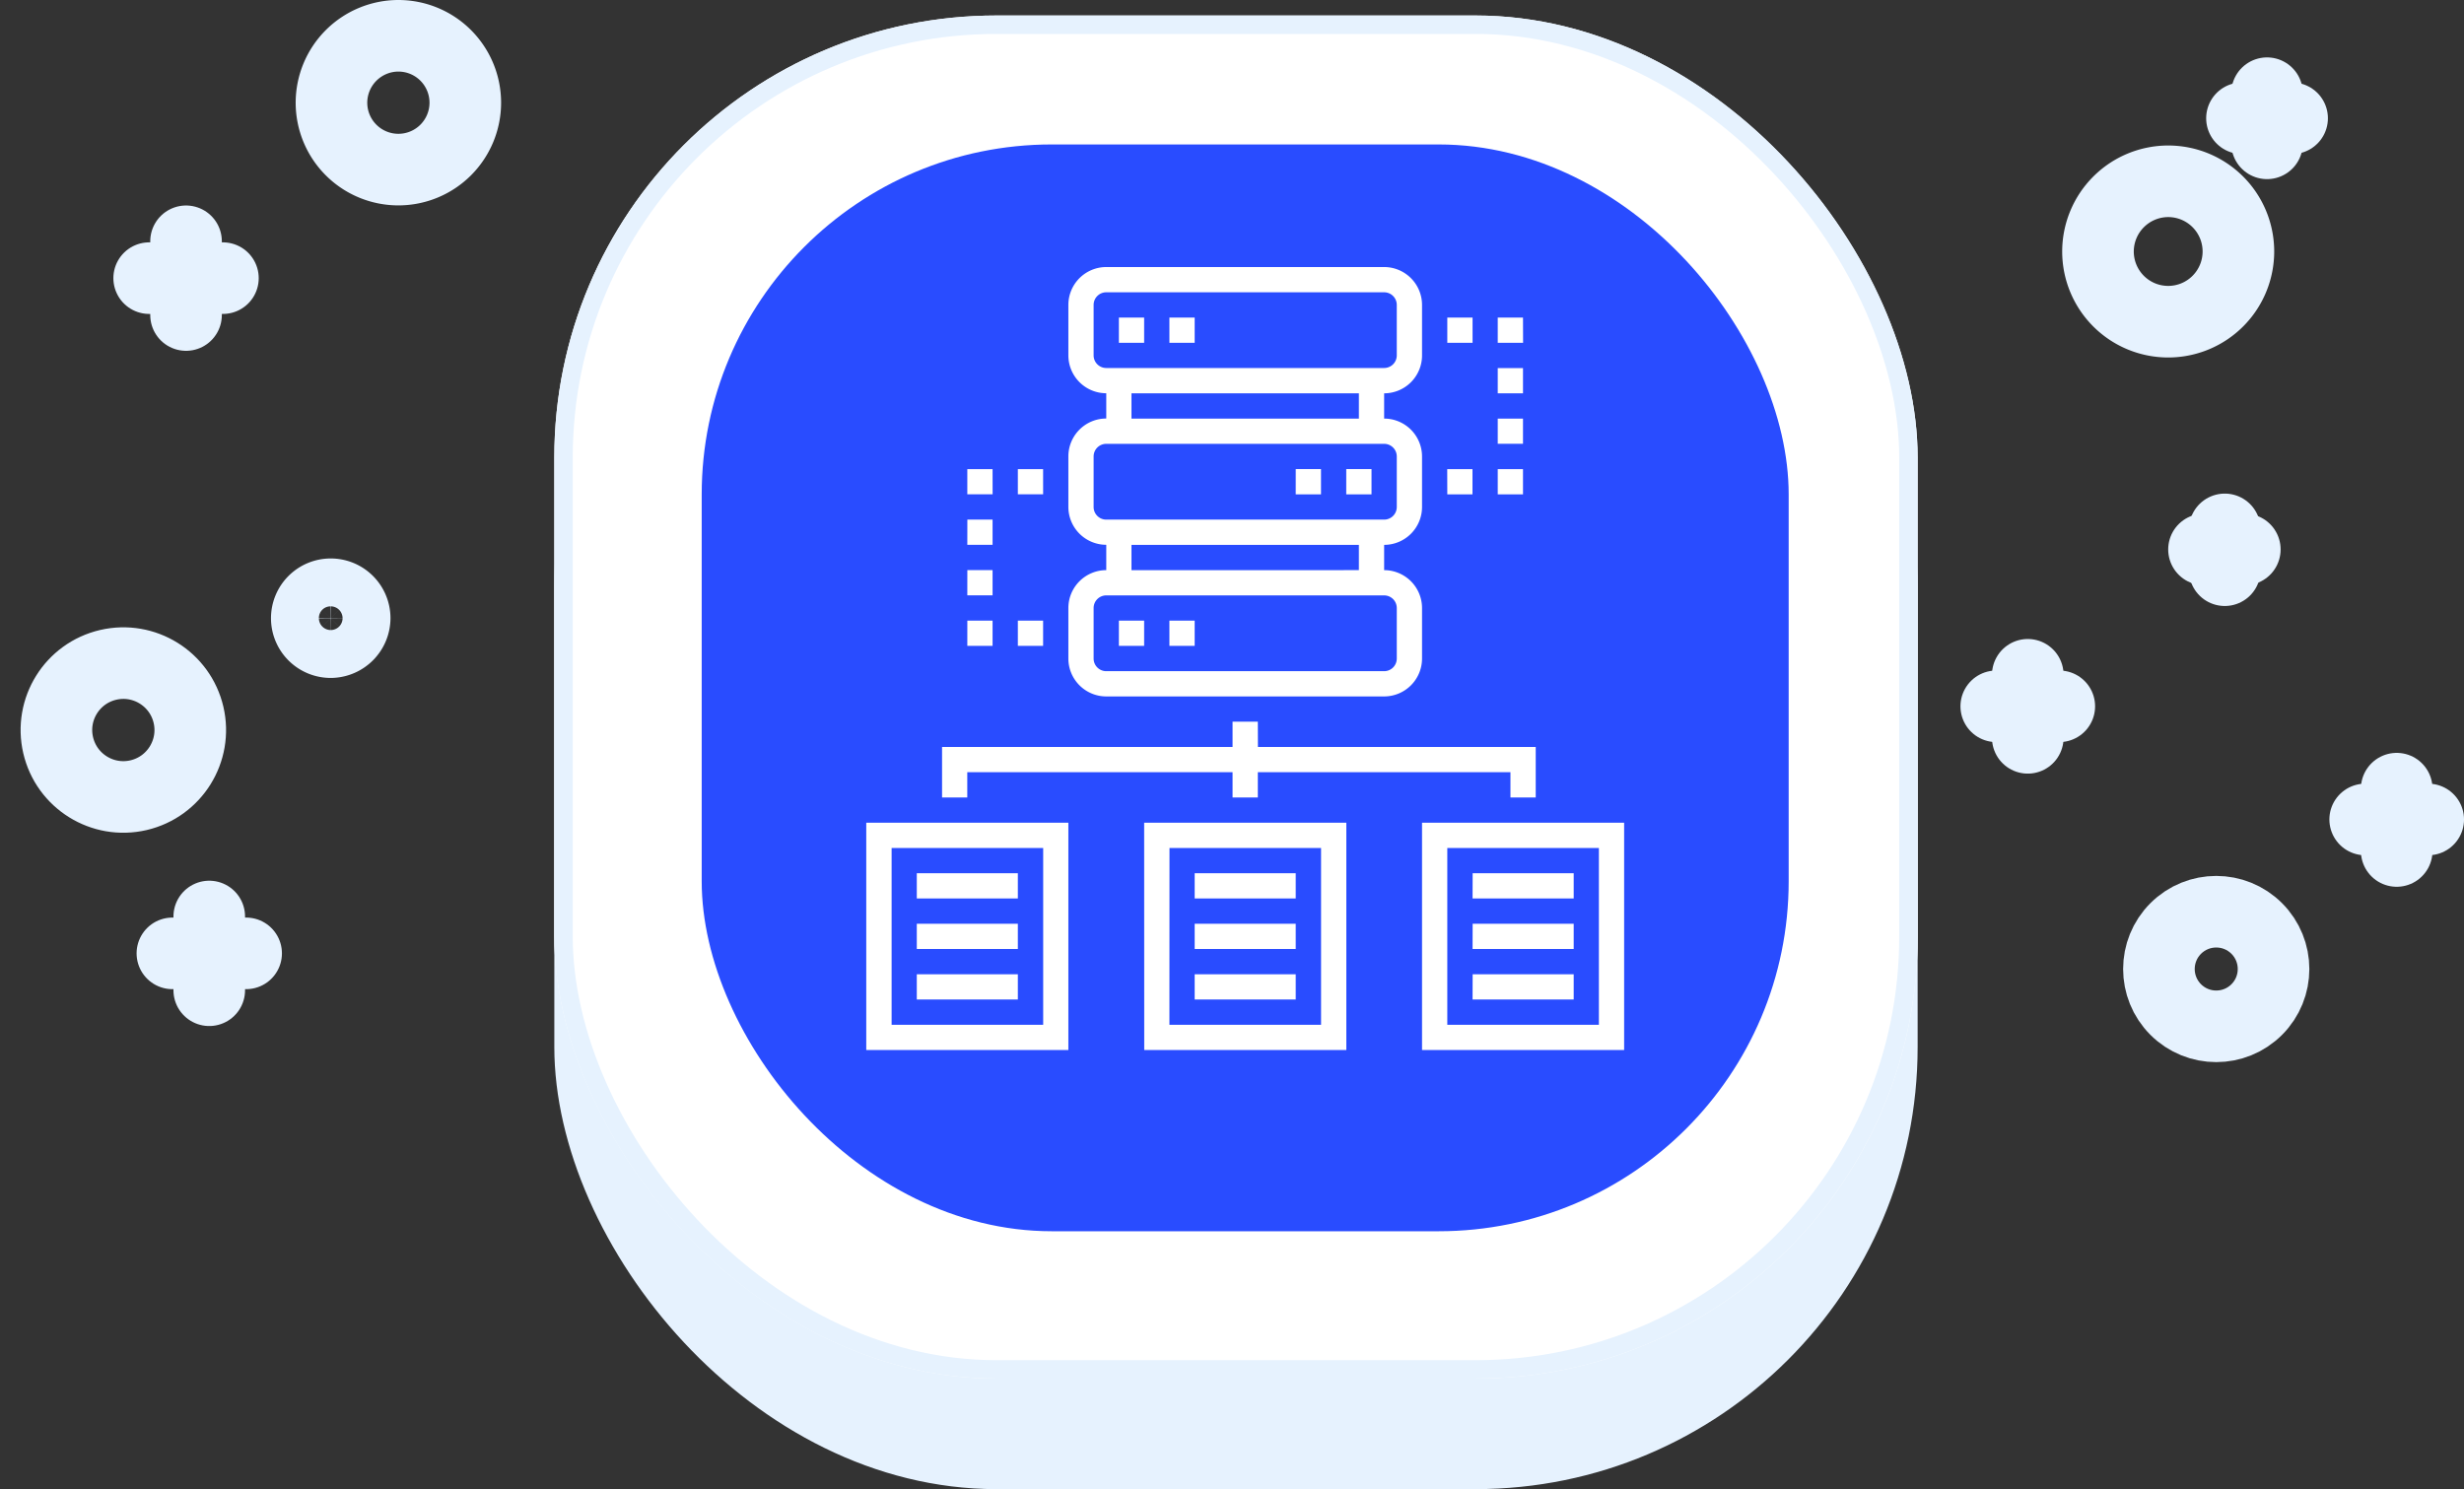 <svg xmlns="http://www.w3.org/2000/svg" width="133.744" height="80.842" viewBox="0 0 133.744 80.842">
  <rect x="0" y="0" width="133.744" height="80.842" fill="#333333" stroke="none"/>
  <g id="icon-scalable-server" transform="translate(2.333 0.842)">
    <rect id="Rectangle_285" data-name="Rectangle 285" width="74" height="73" rx="24" transform="translate(27.755 7)" fill="#e6f2fe"/>
    <g id="Rectangle_284" data-name="Rectangle 284" transform="translate(27.755)" fill="#fff" stroke="#e6f2fe" stroke-width="1">
      <rect width="74" height="74" rx="24" stroke="none"/>
      <rect x="0.5" y="0.5" width="73" height="73" rx="23.5" fill="none"/>
    </g>
    <rect id="Rectangle_286" data-name="Rectangle 286" width="59" height="59" rx="19" transform="translate(35.755 7)" fill="#294cff"/>
    <g id="Group_3561" data-name="Group 3561" transform="translate(106.022 4.217)">
      <g id="Group_1868" data-name="Group 1868" transform="translate(13.337 0)">
        <line id="Line_1" data-name="Line 1" y2="2.722" transform="translate(1.361)" fill="none" stroke="#e6f2fe" stroke-linecap="round" stroke-linejoin="round" stroke-miterlimit="10" stroke-width="3.886"/>
        <line id="Line_2" data-name="Line 2" x2="2.722" transform="translate(0 1.361)" fill="none" stroke="#e6f2fe" stroke-linecap="round" stroke-linejoin="round" stroke-miterlimit="10" stroke-width="3.886"/>
      </g>
      <g id="Group_1870" data-name="Group 1870" transform="translate(11.276 23.68)">
        <line id="Line_5" data-name="Line 5" y2="2.216" transform="translate(1.128)" fill="none" stroke="#e6f2fe" stroke-linecap="round" stroke-linejoin="round" stroke-miterlimit="10" stroke-width="3.886"/>
        <line id="Line_6" data-name="Line 6" x2="2.216" transform="translate(0 1.089)" fill="none" stroke="#e6f2fe" stroke-linecap="round" stroke-linejoin="round" stroke-miterlimit="10" stroke-width="3.886"/>
      </g>
      <path id="Path_2247" data-name="Path 2247" d="M420.4,88.611a3.811,3.811,0,1,0,3.811-3.811A3.817,3.817,0,0,0,420.4,88.611Z" transform="translate(-414.878 -80.017)" fill="none" stroke="#e6f2fe" stroke-linecap="round" stroke-linejoin="round" stroke-miterlimit="10" stroke-width="3.886"/>
      <g id="Group_1871" data-name="Group 1871" transform="translate(20.025 37.756)">
        <line id="Line_7" data-name="Line 7" y1="3.383" transform="translate(1.711)" fill="none" stroke="#e6f2fe" stroke-linecap="round" stroke-linejoin="round" stroke-miterlimit="10" stroke-width="3.886"/>
        <line id="Line_8" data-name="Line 8" x1="3.422" transform="translate(0 1.672)" fill="none" stroke="#e6f2fe" stroke-linecap="round" stroke-linejoin="round" stroke-miterlimit="10" stroke-width="3.886"/>
      </g>
      <g id="Group_1872" data-name="Group 1872" transform="translate(0 31.574)">
        <line id="Line_9" data-name="Line 9" y1="3.422" transform="translate(1.711)" fill="none" stroke="#e6f2fe" stroke-linecap="round" stroke-linejoin="round" stroke-miterlimit="10" stroke-width="3.886"/>
        <line id="Line_10" data-name="Line 10" x1="3.422" transform="translate(0 1.711)" fill="none" stroke="#e6f2fe" stroke-linecap="round" stroke-linejoin="round" stroke-miterlimit="10" stroke-width="3.886"/>
      </g>
      <circle id="Ellipse_306" data-name="Ellipse 306" cx="3.111" cy="3.111" r="3.111" transform="translate(7.541 47.547) rotate(-45)" fill="none" stroke="#e6f2fe" stroke-linecap="round" stroke-linejoin="round" stroke-miterlimit="10" stroke-width="3.886"/>
    </g>
    <g id="Group_3562" data-name="Group 3562" transform="translate(0 1.101)">
      <g id="Group_1875" data-name="Group 1875" transform="translate(7.024 47.812)">
        <line id="Line_13" data-name="Line 13" y2="4.003" transform="translate(2.001 0)" fill="none" stroke="#e6f2fe" stroke-linecap="round" stroke-linejoin="round" stroke-miterlimit="10" stroke-width="3.886"/>
        <line id="Line_14" data-name="Line 14" x2="4.003" transform="translate(0 2.001)" fill="none" stroke="#e6f2fe" stroke-linecap="round" stroke-linejoin="round" stroke-miterlimit="10" stroke-width="3.886"/>
      </g>
      <g id="Group_1876" data-name="Group 1876" transform="translate(5.764 11.156)">
        <line id="Line_15" data-name="Line 15" y2="4.003" transform="translate(2.001)" fill="none" stroke="#e6f2fe" stroke-linecap="round" stroke-linejoin="round" stroke-miterlimit="10" stroke-width="3.886"/>
        <line id="Line_16" data-name="Line 16" x2="4.003" transform="translate(0 2.001)" fill="none" stroke="#e6f2fe" stroke-linecap="round" stroke-linejoin="round" stroke-miterlimit="10" stroke-width="3.886"/>
      </g>
      <circle id="Ellipse_307" data-name="Ellipse 307" cx="3.632" cy="3.632" r="3.632" transform="matrix(0.974, -0.227, 0.227, 0.974, 0, 34.976)" fill="none" stroke="#e6f2fe" stroke-linecap="round" stroke-linejoin="round" stroke-miterlimit="10" stroke-width="3.886"/>
      <path id="Path_2248" data-name="Path 2248" d="M89.2,63.932A3.632,3.632,0,1,0,92.832,60.3,3.638,3.638,0,0,0,89.2,63.932Z" transform="translate(-73.541 -60.3)" fill="none" stroke="#e6f2fe" stroke-linecap="round" stroke-linejoin="round" stroke-miterlimit="10" stroke-width="3.886"/>
      <path id="Path_2251" data-name="Path 2251" d="M88.194,143.4a1.3,1.3,0,1,0-1.3,1.3A1.313,1.313,0,0,0,88.194,143.4Z" transform="translate(-71.275 -111.782)" fill="none" stroke="#e6f2fe" stroke-linecap="round" stroke-linejoin="round" stroke-miterlimit="10" stroke-width="3.886"/>
    </g>
    <g id="_1" data-name="1" transform="translate(29.263 -0.15)">
      <path id="Path_5340" data-name="Path 5340" d="M43.534,13.805H28.451a2.059,2.059,0,0,0-2.057,2.057V18.6a2.059,2.059,0,0,0,2.057,2.057v1.371a2.059,2.059,0,0,0-2.057,2.057v2.742a2.059,2.059,0,0,0,2.057,2.057V30.26a2.059,2.059,0,0,0-2.057,2.057v2.742a2.059,2.059,0,0,0,2.057,2.057H43.534a2.059,2.059,0,0,0,2.057-2.057V32.317a2.059,2.059,0,0,0-2.057-2.057V28.888a2.059,2.059,0,0,0,2.057-2.057V24.089a2.059,2.059,0,0,0-2.057-2.057V20.661A2.059,2.059,0,0,0,45.591,18.6V15.862a2.059,2.059,0,0,0-2.057-2.057Zm.686,18.512v2.742a.686.686,0,0,1-.686.686H28.451a.686.686,0,0,1-.686-.686V32.317a.686.686,0,0,1,.686-.686H43.534a.686.686,0,0,1,.686.686Zm-14.4-2.057V28.888H42.163V30.26Zm14.4-6.171v2.742a.686.686,0,0,1-.686.686H28.451a.686.686,0,0,1-.686-.686V24.089a.686.686,0,0,1,.686-.686H43.534a.686.686,0,0,1,.686.686Zm-14.4-2.057V20.661H42.163v1.371ZM44.22,18.6a.686.686,0,0,1-.686.686H28.451a.686.686,0,0,1-.686-.686V15.862a.686.686,0,0,1,.686-.686H43.534a.686.686,0,0,1,.686.686ZM29.136,16.547h1.371v1.371H29.136Zm2.742,0H33.25v1.371H31.879Zm9.6,8.227h1.371v1.371H41.477Zm-2.742,0h1.371v1.371H38.735ZM29.136,33h1.371v1.371H29.136Zm2.742,0H33.25v1.371H31.879ZM45.591,56.313h10.97V43.972H45.591Zm1.371-10.97H55.19v9.6H46.962ZM15.424,56.313h10.97V43.972H15.424ZM16.8,45.343h8.227v9.6H16.8Zm13.712,10.97h10.97V43.972H30.508Zm1.371-10.97h8.227v9.6H31.879Zm4.8-5.485H51.762V42.6H50.39V41.229H36.678V42.6H35.307V41.229h-14.4V42.6H19.538V39.858H35.307V38.487h1.371Zm11.655,6.856h5.485v1.371H48.334Zm0,2.742h5.485v1.371H48.334Zm0,2.742h5.485v1.371H48.334ZM33.25,46.714h5.485v1.371H33.25Zm0,2.742h5.485v1.371H33.25Zm0,2.742h5.485v1.371H33.25ZM18.167,46.714h5.485v1.371H18.167Zm0,2.742h5.485v1.371H18.167Zm0,2.742h5.485v1.371H18.167ZM48.334,17.919H46.962V16.547h1.371Zm2.742,0H49.7V16.547h1.371ZM49.7,19.29h1.371v1.371H49.7Zm-2.742,5.485h1.371v1.371H46.962Zm2.742,0h1.371v1.371H49.7Zm0-2.742h1.371V23.4H49.7ZM23.652,33h1.371v1.371H23.652Zm-2.742,0H22.28v1.371H20.909Zm0-2.742H22.28v1.371H20.909Zm4.114-4.114H23.652V24.775h1.371Zm-2.742,0H20.909V24.775H22.28Zm-1.371,1.371H22.28v1.371H20.909Z" fill="#fff"/>
    </g>
  </g>
</svg>
